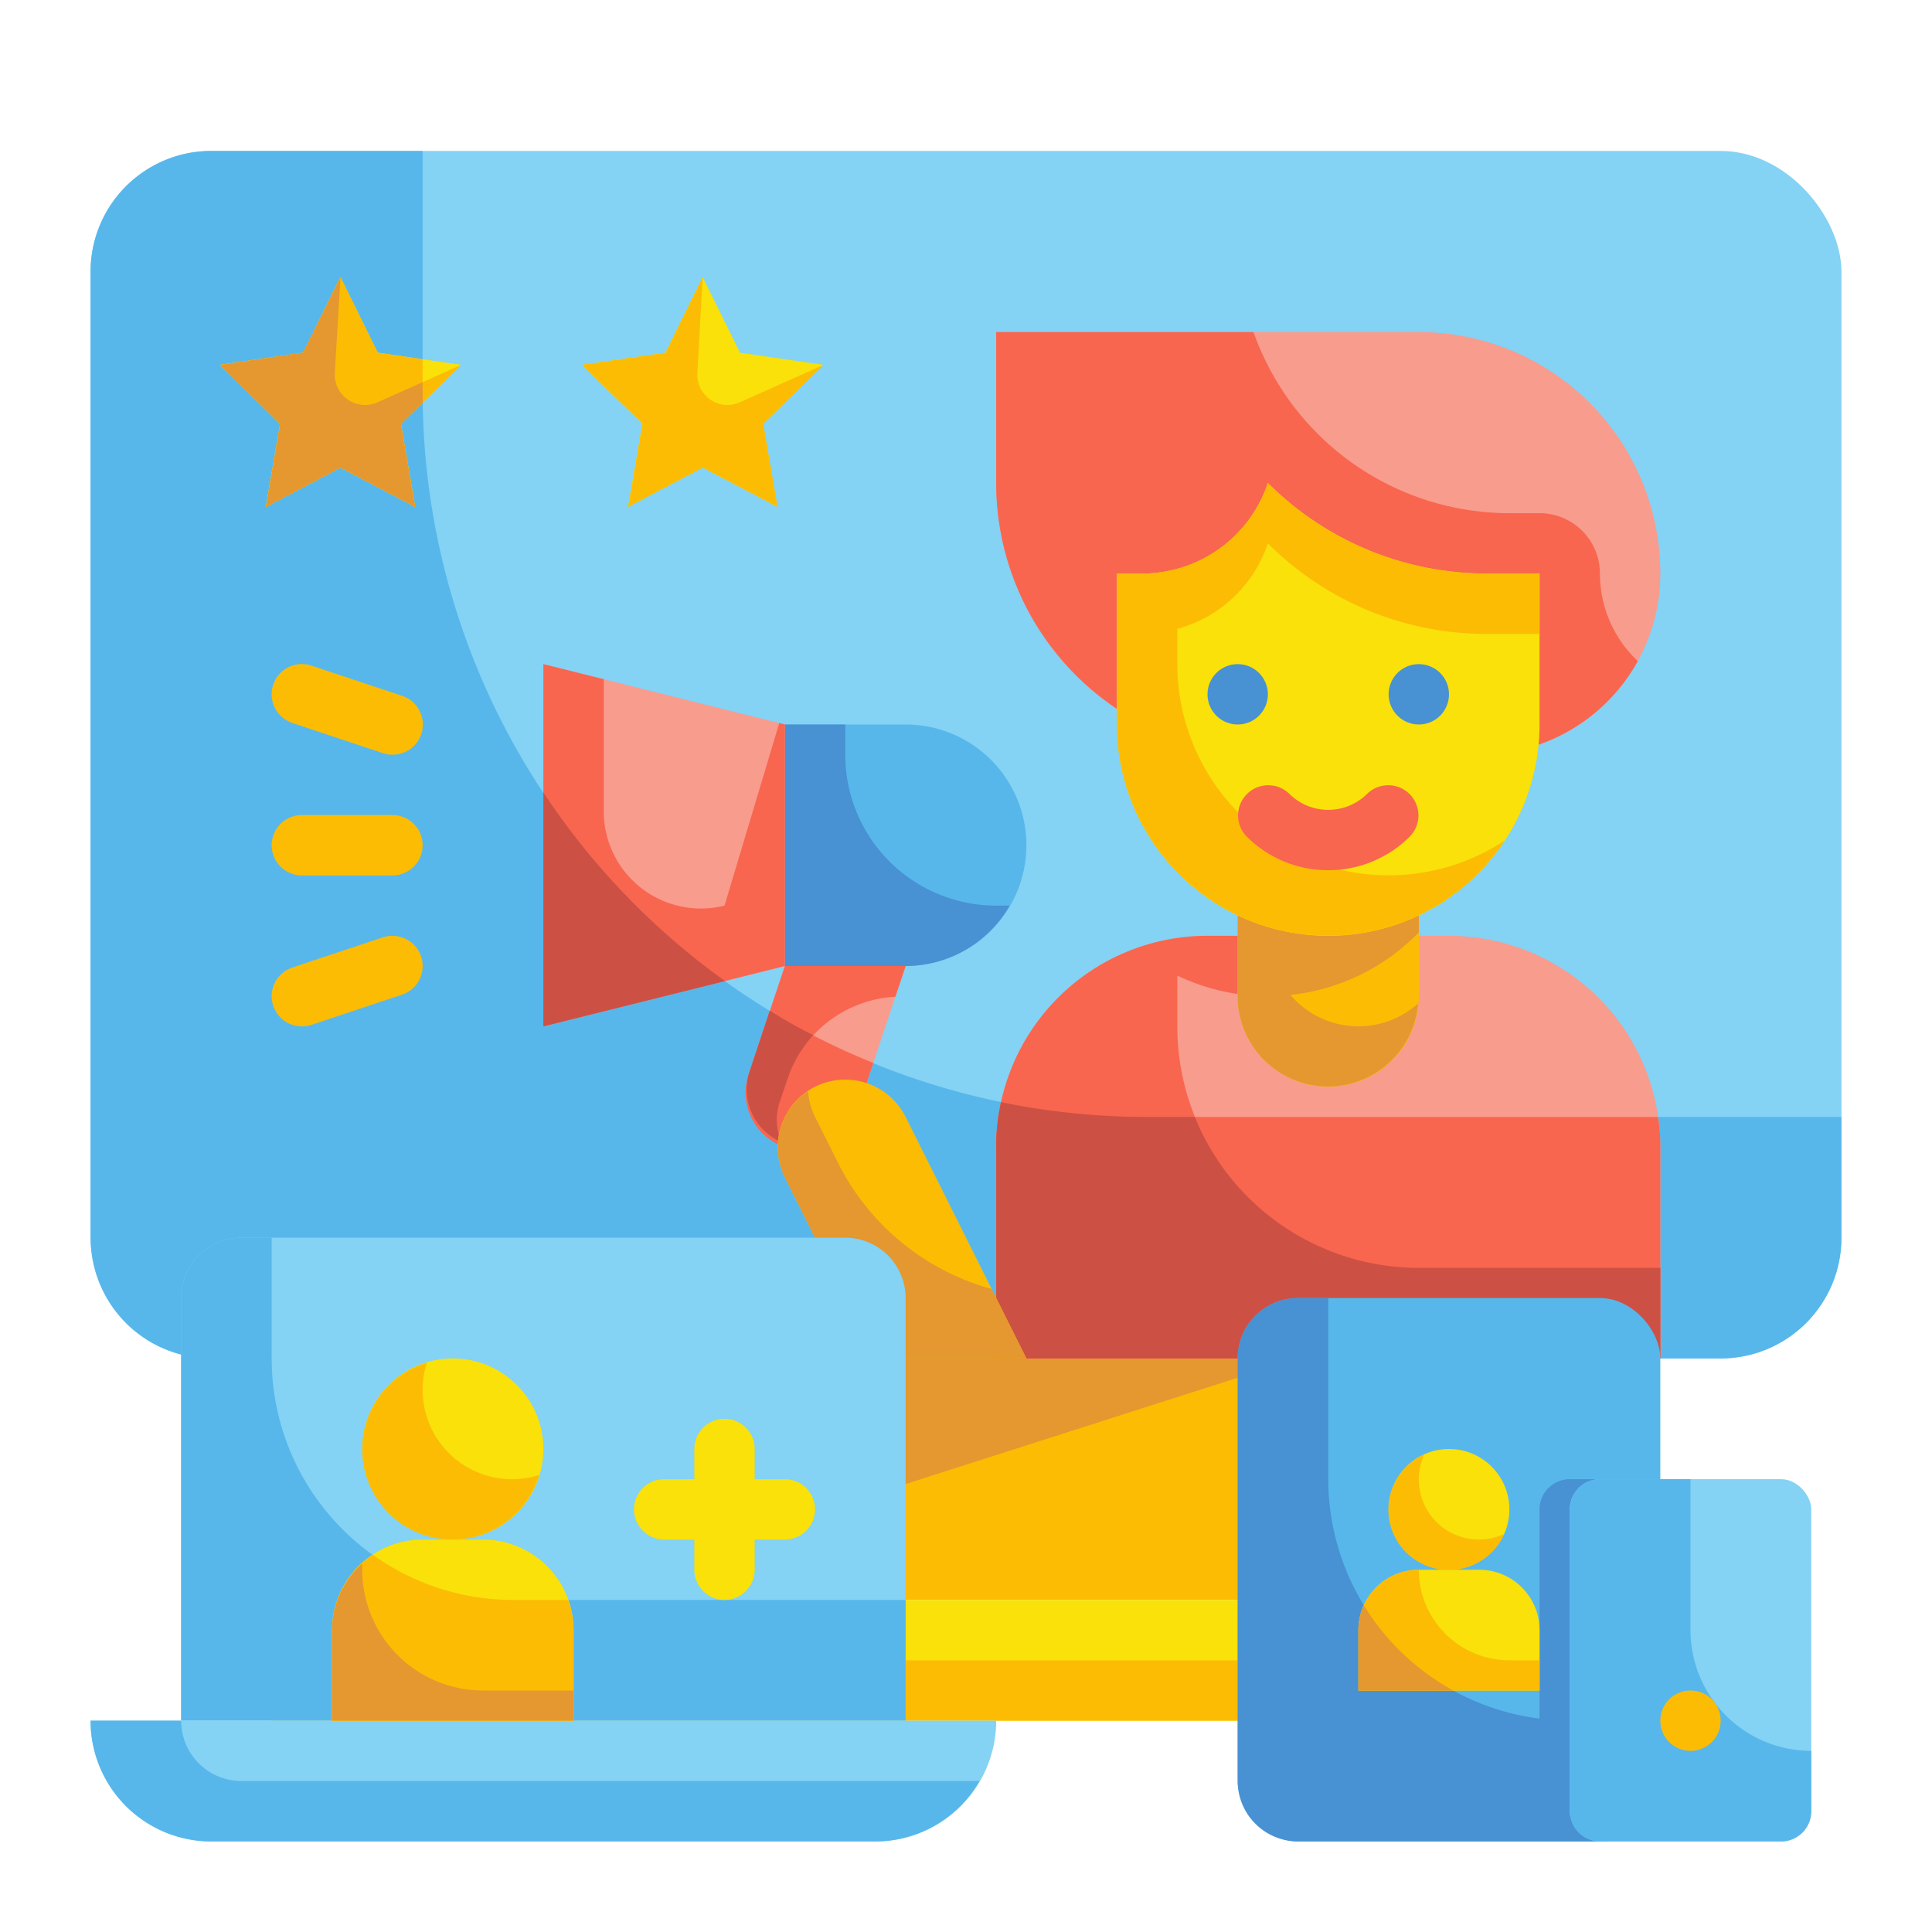<!-- icon666.com - MILLIONS vector ICONS FREE --><svg viewBox="0 0 64 64" xmlns="http://www.w3.org/2000/svg"><g id="Flat"><g id="Stroke_copy_2" data-name="Stroke copy 2"><g><g><rect fill="#84d2f4" height="40" rx="4" width="58" x="3" y="5"></rect><path d="m46 53h-28l.6-.8a12 12 0 0 0 2.4-7.2h22a12 12 0 0 0 2.4 7.2z" fill="#fcbc04"></path><path d="m13 53h38a4 4 0 0 1 4 4 0 0 0 0 1 0 0h-46a0 0 0 0 1 0 0 4 4 0 0 1 4-4z" fill="#f9e109"></path><path d="m38 37a24 24 0 0 1 -24-24v-8h-7a4 4 0 0 0 -4 4v32a4 4 0 0 0 4 4h50a4 4 0 0 0 4-4v-4z" fill="#57b7eb"></path><path d="m21 45a12 12 0 0 1 -2.4 7.2l-.6.8 25-8z" fill="#e59730"></path><path d="m17 55a2.99 2.99 0 0 1 -2.816-2h-1.184a4 4 0 0 0 -4 4h46a3.955 3.955 0 0 0 -.555-2z" fill="#fcbc04"></path></g><g><g><path d="m30 24h4a0 0 0 0 1 0 0v8a0 0 0 0 1 0 0h-4a4 4 0 0 1 -4-4 4 4 0 0 1 4-4z" fill="#57b7eb" transform="matrix(-1 0 0 -1 60 56)"></path><path d="m18 34 8-2v-8l-8-2z" fill="#f89c8d"></path><path d="m26.632 38a1.9 1.9 0 0 0 1.8-1.3l1.568-4.7h-4l-1.168 3.5a1.9 1.9 0 0 0 1.8 2.5z" fill="#f89c8d"></path><path d="m24.832 35.5 1.168-3.5h4l-.339 1.018a3.992 3.992 0 0 0 -3.573 2.717l-.256.768a1.885 1.885 0 0 0 .049 1.331 1.891 1.891 0 0 1 -1.049-2.334z" fill="#f8664f"></path><path d="m33 30a5 5 0 0 1 -5-5v-1h-2v8h4a3.982 3.982 0 0 0 3.445-2z" fill="#4891d3"></path><path d="m24 30a3.219 3.219 0 0 1 -4-3.123v-4.377l-2-.5v12l8-2v-8l-.186-.047z" fill="#f8664f"></path></g><path d="m40 31h8a7 7 0 0 1 7 7v7a0 0 0 0 1 0 0h-22a0 0 0 0 1 0 0v-7a7 7 0 0 1 7-7z" fill="#f89c8d"></path><path d="m33 11h14a8 8 0 0 1 8 8 6 6 0 0 1 -6 6h-7a9 9 0 0 1 -9-9v-5a0 0 0 0 1 0 0z" fill="#f89c8d"></path><path d="m53 19a2 2 0 0 0 -2-2h-1a9 9 0 0 1 -8.477-6h-8.523v5a9 9 0 0 0 9 9h7a6 6 0 0 0 5.254-3.1 3.977 3.977 0 0 1 -1.254-2.9z" fill="#f8664f"></path><path d="m47 42a8 8 0 0 1 -8-8v-1.683a6.951 6.951 0 0 0 7.884-1.317h-6.884a7 7 0 0 0 -7 7v7h22v-3z" fill="#f8664f"></path><path d="m41 28h6a0 0 0 0 1 0 0v5a3 3 0 0 1 -3 3 3 3 0 0 1 -3-3v-5a0 0 0 0 1 0 0z" fill="#fcbc04"></path><path d="m45 34a2.979 2.979 0 0 1 -2.255-1.041 6.955 6.955 0 0 0 4.255-2.073v-2.886h-6v5a2.993 2.993 0 0 0 5.976.242 2.98 2.98 0 0 1 -1.976.758z" fill="#e59730"></path><path d="m44 31a7 7 0 0 1 -7-7v-5h.838a4.387 4.387 0 0 0 4.162-3 10.242 10.242 0 0 0 7.243 3h1.757v5a7 7 0 0 1 -7 7z" fill="#f9e109"></path><path d="m49.243 19a10.242 10.242 0 0 1 -7.243-3 4.387 4.387 0 0 1 -4.162 3h-.838v5a7 7 0 0 0 12.846 3.845 7 7 0 0 1 -10.846-5.845v-1.168a4.378 4.378 0 0 0 3-2.832 10.242 10.242 0 0 0 7.243 3h1.757v-2z" fill="#fcbc04"></path><path d="m55 38v7h-22v-7a6.67 6.67 0 0 1 .16-1.49 24.077 24.077 0 0 0 4.84.49h16.92a5.474 5.474 0 0 1 .08 1z" fill="#f8664f"></path><path d="m55 42v3h-22v-7a6.67 6.67 0 0 1 .16-1.49 24.077 24.077 0 0 0 4.84.49h1.58a8.008 8.008 0 0 0 7.42 5z" fill="#cc5144"></path><path d="m24.02 32.5-6.02 1.5v-7.75a23.857 23.857 0 0 0 6.02 6.25z" fill="#cc5144"></path><path d="m28.93 35.21-.5 1.49a1.9 1.9 0 1 1 -3.6-1.2l.67-2.02a22.042 22.042 0 0 0 3.43 1.73z" fill="#f8664f"></path><path d="m25.83 36.5a1.893 1.893 0 0 0 .05 1.33 1.894 1.894 0 0 1 -1.05-2.33l.67-2.02c.47.29.95.57 1.44.81a4.056 4.056 0 0 0 -.85 1.45z" fill="#cc5144"></path><path d="m29 45h5l-4-8a2.236 2.236 0 0 0 -3-1 2.236 2.236 0 0 0 -1 3z" fill="#fcbc04"></path><path d="m27.764 38.528-.764-1.528a2.205 2.205 0 0 1 -.231-.854 2.228 2.228 0 0 0 -.769 2.854l3 6h5l-1.148-2.3a8.087 8.087 0 0 1 -5.088-4.172z" fill="#e59730"></path><g fill="#fcbc04"><path d="m13 29h-3a1 1 0 0 1 0-2h3a1 1 0 0 1 0 2z"></path><path d="m13 25a1 1 0 0 1 -.316-.051l-3-1a1 1 0 0 1 .632-1.9l3 1a1 1 0 0 1 -.316 1.951z"></path><path d="m10 34a1 1 0 0 1 -.316-1.949l3-1a1 1 0 1 1 .632 1.9l-3 1a1 1 0 0 1 -.316.049z"></path></g><circle cx="47" cy="23" fill="#4891d3" r="1"></circle><circle cx="41" cy="23" fill="#4891d3" r="1"></circle><path d="m44 28.827a3.814 3.814 0 0 1 -2.707-1.12 1 1 0 0 1 1.414-1.414 1.831 1.831 0 0 0 2.586 0 1 1 0 0 1 1.414 1.414 3.814 3.814 0 0 1 -2.707 1.12z" fill="#f8664f"></path></g><g><rect fill="#57b7eb" height="18" rx="2" width="14" x="41" y="43"></rect><path d="m52 49a1 1 0 0 0 -1 1v6.931a8 8 0 0 1 -7-7.931v-6h-1a2 2 0 0 0 -2 2v14a2 2 0 0 0 2 2h10a2 2 0 0 0 2-2v-10z" fill="#4891d3"></path><rect fill="#84d2f4" height="12" rx="1" width="8" x="52" y="49"></rect><circle cx="48" cy="50" fill="#f9e109" r="2"></circle><path d="m47 52h2a2 2 0 0 1 2 2v2a0 0 0 0 1 0 0h-6a0 0 0 0 1 0 0v-2a2 2 0 0 1 2-2z" fill="#f9e109"></path><path d="m56 54v-5h-3a1 1 0 0 0 -1 1v10a1 1 0 0 0 1 1h6a1 1 0 0 0 1-1v-2a4 4 0 0 1 -4-4z" fill="#57b7eb"></path><path d="m49 51a1.992 1.992 0 0 1 -1.82-2.82 2 2 0 1 0 2.64 2.64 1.99 1.99 0 0 1 -.82.18z" fill="#fcbc04"></path><path d="m50 55a3 3 0 0 1 -3-3 2 2 0 0 0 -2 2v2h6v-1z" fill="#fcbc04"></path><path d="m48.14 56h-3.14v-2a1.891 1.891 0 0 1 .18-.82 7.935 7.935 0 0 0 2.96 2.82z" fill="#e59730"></path></g><path d="m11.278 9.18 1.236 2.504 2.764.402-2 1.95.472 2.752-2.472-1.299-2.472 1.299.472-2.752-2-1.95 2.764-.402z" fill="#f9e109"></path><path d="m13.28 14.04.47 2.75-2.47-1.3-2.47 1.3.47-2.75-2-1.95 2.76-.41 1.24-2.5 1.23 2.5 1.49.22v1.1c0 .11 0 .22.01.33z" fill="#fcbc04"></path><path d="m23.278 9.18 1.236 2.504 2.764.402-2 1.95.472 2.752-2.472-1.299-2.472 1.299.472-2.752-2-1.95 2.764-.402z" fill="#f9e109"></path><g><path d="m8 41h20a2 2 0 0 1 2 2v14a0 0 0 0 1 0 0h-24a0 0 0 0 1 0 0v-14a2 2 0 0 1 2-2z" fill="#84d2f4"></path><path d="m17 53a8 8 0 0 1 -8-8v-4h-1a2 2 0 0 0 -2 2v14h24v-4z" fill="#57b7eb"></path><path d="m3 57h30a0 0 0 0 1 0 0 4 4 0 0 1 -4 4h-22a4 4 0 0 1 -4-4 0 0 0 0 1 0 0z" fill="#84d2f4"></path><g fill="#f9e109"><circle cx="15" cy="48" r="3"></circle><path d="m14 51h2a3 3 0 0 1 3 3v3a0 0 0 0 1 0 0h-8a0 0 0 0 1 0 0v-3a3 3 0 0 1 3-3z"></path></g><path d="m18.816 53h-1.816a7.953 7.953 0 0 1 -4.653-1.5 3 3 0 0 0 -1.347 2.5v3h8v-3a2.962 2.962 0 0 0 -.184-1z" fill="#fcbc04"></path><path d="m17 49a2.96 2.96 0 0 1 -2.86-3.86 2.992 2.992 0 1 0 3.72 3.72 2.983 2.983 0 0 1 -.86.14z" fill="#fcbc04"></path><path d="m16 56a4 4 0 0 1 -4-4v-.206a2.97 2.97 0 0 0 -1 2.206v3h8v-1z" fill="#e59730"></path><path d="m8 59a2 2 0 0 1 -2-2h-3a4 4 0 0 0 4 4h22a3.982 3.982 0 0 0 3.445-2z" fill="#57b7eb"></path><path d="m26 49h-1v-1a1 1 0 0 0 -2 0v1h-1a1 1 0 0 0 0 2h1v1a1 1 0 0 0 2 0v-1h1a1 1 0 0 0 0-2z" fill="#f9e109"></path></g><path d="m23.278 9.18-.178 3.178a1 1 0 0 0 1.406.97l2.777-1.242-2 1.95.472 2.752-2.472-1.3-2.472 1.3.472-2.752-2-1.95 2.764-.4z" fill="#fcbc04"></path><path d="m11.278 9.18-.178 3.178a1 1 0 0 0 1.406.97l2.777-1.242-2 1.95.472 2.752-2.472-1.3-2.472 1.3.472-2.752-2-1.95 2.764-.4z" fill="#fcbc04"></path><path d="m13.28 14.04.47 2.75-2.47-1.3-2.47 1.3.47-2.75-2-1.95 2.76-.41 1.24-2.5-.19 3.18a1.006 1.006 0 0 0 1.41.97l1.5-.67v.34c0 .11 0 .22.01.33z" fill="#e59730"></path><circle cx="56" cy="57" fill="#fcbc04" r="1"></circle></g></g></g></svg>